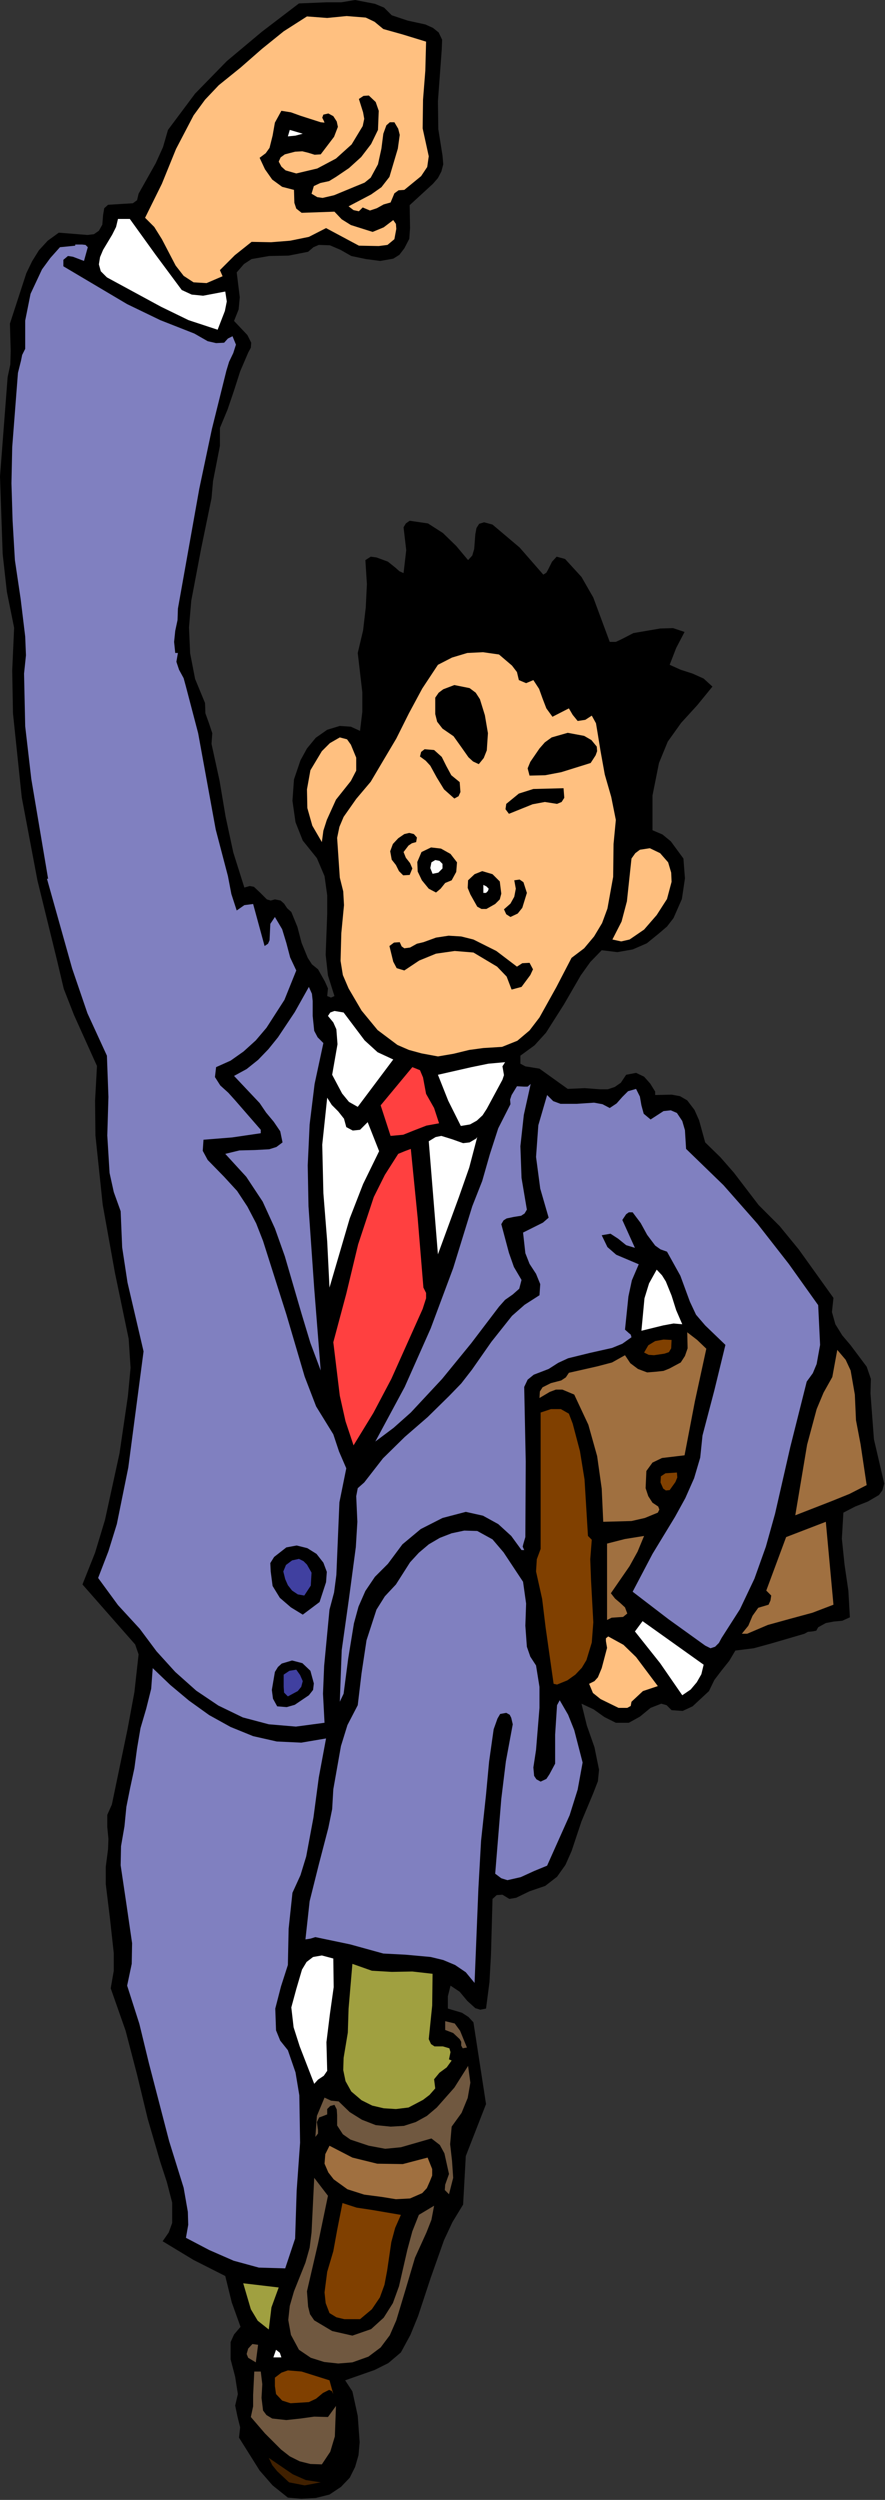 <?xml version="1.0" encoding="UTF-8" standalone="no"?>
<svg
   xmlns:dc="http://purl.org/dc/elements/1.1/"
   xmlns:cc="http://creativecommons.org/ns#"
   xmlns:rdf="http://www.w3.org/1999/02/22-rdf-syntax-ns#"
   xmlns:svg="http://www.w3.org/2000/svg"
   xmlns="http://www.w3.org/2000/svg"
   xmlns:sodipodi="http://sodipodi.sourceforge.net/DTD/sodipodi-0.dtd"
   xmlns:inkscape="http://www.inkscape.org/namespaces/inkscape"
   version="1.0"
   width="58.877mm"
   height="166.192mm"
   id="svg128"
   sodipodi:docname="JBIZ004.WMF">
  <rect width="100%" height="100%" fill="#333333" stroke="none"/>
  <sodipodi:namedview
     pagecolor="#ffffff"
     bordercolor="#666666"
     borderopacity="1"
     objecttolerance="10"
     gridtolerance="10"
     guidetolerance="10"
     inkscape:pageopacity="0"
     inkscape:pageshadow="2"
     inkscape:window-width="640"
     inkscape:window-height="480"
     id="namedview130" />
  <defs
     id="defs6">
    <clipPath
       clipPathUnits="userSpaceOnUse"
       id="clipWmfPath1">
      <path
         d="M 0,0 L 222.432,0 L 222.432,628.032 L 0,628.032 z"
         id="path2" />
    </clipPath>
    <pattern
       id="WMFhbasepattern"
       patternUnits="userSpaceOnUse"
       width="6"
       height="6"
       x="0"
       y="0" />
  </defs>
  <path
     style="fill:#000000;fill-rule:evenodd;fill-opacity:1;stroke:none;"
     clip-path="url(#clipWmfPath1)"
     d="  M 98.496,3.84   L 102.528,5.184   L 106.944,6.144   L 108.864,7.008   L 110.304,8.16   L 111.168,9.984   L 111.072,12.48   L 110.112,25.44   L 110.208,32.448   L 111.264,39.072   L 111.456,41.28   L 110.976,43.104   L 110.112,44.736   L 108.864,46.176   L 103.008,51.552   L 103.104,57.312   L 102.912,60   L 101.664,62.4   L 100.416,64.032   L 98.88,64.992   L 95.616,65.568   L 91.968,65.088   L 88.32,64.32   L 85.632,62.784   L 82.944,61.632   L 80.16,61.536   L 78.816,62.112   L 77.472,63.264   L 72.576,64.224   L 67.68,64.32   L 63.264,65.088   L 61.344,66.336   L 59.52,68.448   L 60.288,74.688   L 60,77.76   L 58.848,80.64   L 62.208,84.192   L 63.168,86.112   L 63.072,87.36   L 62.4,88.608   L 60.384,93.312   L 58.848,98.112   L 57.216,102.912   L 55.296,107.52   L 55.296,112.032   L 54.432,116.448   L 53.568,120.864   L 53.184,125.184   L 50.592,137.76   L 48.096,150.912   L 47.52,157.632   L 47.808,164.16   L 49.056,170.592   L 51.552,176.64   L 51.648,179.232   L 52.512,181.632   L 53.376,184.224   L 53.184,186.912   L 55.2,196.128   L 56.736,205.248   L 58.656,214.176   L 61.44,223.008   L 62.784,222.624   L 63.84,222.816   L 65.472,224.352   L 67.104,225.984   L 68.064,226.272   L 69.12,225.984   L 70.56,226.272   L 71.424,227.04   L 72.192,228.192   L 73.248,229.152   L 74.784,232.896   L 75.84,236.928   L 77.376,240.672   L 78.432,242.304   L 79.968,243.552   L 81.696,246.624   L 82.464,248.352   L 82.272,250.272   L 83.232,250.656   L 84.096,250.272   L 82.464,245.088   L 81.888,239.904   L 82.272,229.728   L 82.272,224.928   L 81.6,220.128   L 79.68,215.616   L 76.128,211.2   L 74.304,206.592   L 73.536,201.216   L 73.92,195.84   L 75.552,191.04   L 77.184,188.064   L 79.392,185.376   L 82.272,183.36   L 85.44,182.4   L 88.224,182.592   L 90.528,183.648   L 91.104,178.848   L 91.104,173.952   L 89.952,164.064   L 91.296,158.4   L 91.968,152.64   L 92.256,146.784   L 91.872,140.736   L 93.216,139.872   L 94.656,140.064   L 97.536,141.12   L 99.456,142.656   L 100.416,143.52   L 101.472,144   L 102.144,138.24   L 101.472,132.48   L 102.048,131.52   L 103.008,130.848   L 107.616,131.52   L 111.36,133.92   L 114.72,137.184   L 117.696,140.736   L 118.752,139.584   L 119.232,137.952   L 119.52,134.208   L 119.808,132.672   L 120.48,131.616   L 121.728,131.232   L 123.84,131.808   L 130.656,137.568   L 136.608,144.384   L 137.376,143.904   L 137.856,143.04   L 138.816,141.12   L 139.968,139.872   L 142.08,140.448   L 146.208,144.96   L 149.184,150.144   L 153.312,161.28   L 154.848,161.28   L 156.288,160.608   L 159.264,159.072   L 165.984,157.92   L 169.248,157.824   L 172.128,158.784   L 170.016,162.816   L 168.384,167.04   L 171.168,168.288   L 174.144,169.248   L 176.928,170.496   L 179.136,172.512   L 175.296,177.216   L 171.264,181.632   L 167.904,186.336   L 165.696,191.712   L 164.064,199.872   L 164.064,208.608   L 166.56,209.664   L 168.672,211.392   L 171.84,215.712   L 172.224,220.704   L 171.456,225.888   L 169.344,230.688   L 167.712,232.8   L 165.696,234.528   L 162.624,237.024   L 159.072,238.56   L 155.232,239.232   L 151.296,238.752   L 148.416,241.728   L 146.016,245.088   L 141.792,252.384   L 137.28,259.488   L 134.4,262.656   L 130.848,265.248   L 130.848,267.264   L 132.096,267.936   L 135.648,268.512   L 142.752,273.6   L 146.976,273.408   L 150.912,273.696   L 152.832,273.696   L 154.56,273.12   L 156.096,272.064   L 157.44,270.048   L 159.936,269.568   L 161.952,270.528   L 163.488,272.256   L 164.736,274.272   L 164.736,275.136   L 168.864,275.04   L 170.976,275.424   L 172.8,276.48   L 174.624,278.88   L 175.776,281.472   L 177.312,287.04   L 181.152,290.784   L 184.512,294.624   L 190.752,302.784   L 196.032,308.064   L 200.832,313.92   L 209.568,326.112   L 209.184,329.664   L 210.048,332.736   L 211.776,335.52   L 213.888,338.016   L 217.92,343.392   L 218.976,346.464   L 218.88,350.112   L 219.744,361.632   L 222.336,372.768   L 221.856,374.496   L 220.992,375.648   L 218.208,377.28   L 215.04,378.528   L 212.064,380.064   L 211.68,386.592   L 212.352,393.12   L 213.312,399.648   L 213.696,406.368   L 211.776,407.232   L 209.664,407.424   L 207.648,407.808   L 205.728,408.864   L 205.248,409.728   L 204.192,409.92   L 203.136,410.016   L 202.272,410.496   L 193.728,412.992   L 189.504,414.144   L 184.896,414.72   L 183.36,417.312   L 181.44,419.712   L 179.616,422.112   L 178.272,424.896   L 174.144,428.736   L 171.648,429.888   L 168.864,429.696   L 167.616,428.448   L 166.272,428.064   L 163.584,429.12   L 160.896,431.328   L 158.112,432.864   L 154.848,432.864   L 151.968,431.424   L 149.28,429.504   L 146.208,428.064   L 147.552,433.536   L 149.472,439.008   L 150.624,444.672   L 150.336,447.552   L 149.184,450.528   L 146.208,457.632   L 143.712,465.12   L 142.176,468.576   L 140.064,471.552   L 137.088,473.856   L 133.152,475.2   L 129.792,476.832   L 128.064,477.12   L 126.336,476.064   L 124.896,476.16   L 123.84,477.12   L 123.456,491.04   L 123.072,498.048   L 122.208,504.672   L 120.768,504.96   L 119.52,504.576   L 117.504,502.752   L 115.584,500.448   L 113.28,498.912   L 112.608,501.6   L 112.608,504.672   L 116.16,505.728   L 117.792,506.784   L 119.04,508.128   L 122.208,528.672   L 117.12,541.728   L 116.448,553.92   L 113.76,558.336   L 111.648,562.848   L 108.288,572.352   L 105.12,581.952   L 103.2,586.656   L 100.8,591.072   L 97.632,593.76   L 94.176,595.488   L 86.784,598.08   L 88.608,600.864   L 89.952,607.008   L 90.432,613.632   L 90.144,616.896   L 89.28,619.872   L 87.936,622.56   L 85.728,624.864   L 82.848,626.784   L 79.392,627.648   L 75.744,627.84   L 72.384,627.552   L 68.544,624.48   L 65.28,620.736   L 60.096,612.48   L 60.384,609.888   L 59.712,607.2   L 59.136,604.416   L 59.808,601.536   L 59.136,597.216   L 57.984,592.8   L 57.984,588.48   L 58.848,586.56   L 60.48,584.64   L 58.272,578.496   L 56.64,571.872   L 48.672,567.84   L 40.896,563.136   L 42.432,560.928   L 43.296,558.528   L 43.296,553.44   L 41.952,548.256   L 40.32,543.264   L 37.152,532.416   L 34.464,521.28   L 31.584,510.24   L 27.84,499.584   L 28.608,495.168   L 28.608,490.752   L 27.648,482.016   L 26.592,473.376   L 26.592,469.056   L 27.168,464.64   L 27.264,462.048   L 26.976,459.072   L 26.976,456   L 28.128,453.408   L 32.064,434.496   L 33.792,425.184   L 34.848,415.68   L 33.984,413.184   L 20.736,398.112   L 23.904,390.144   L 26.4,381.888   L 30.048,365.184   L 32.16,350.784   L 32.832,343.68   L 32.352,336.384   L 28.896,319.776   L 25.824,302.688   L 24,285.312   L 23.904,276.576   L 24.384,267.84   L 18.624,255.072   L 16.032,248.448   L 14.4,241.536   L 9.408,221.184   L 5.472,200.352   L 3.264,179.232   L 3.072,168.48   L 3.552,157.728   L 1.728,148.704   L 0.672,139.2   L 0,119.712   L 1.92,94.752   L 2.592,91.584   L 2.688,88.128   L 2.496,81.312   L 6.624,68.64   L 8.064,65.664   L 9.792,62.88   L 12,60.48   L 14.784,58.464   L 21.984,59.04   L 23.616,58.848   L 24.864,57.984   L 25.728,56.448   L 25.92,54.048   L 26.208,52.32   L 27.168,51.456   L 30.24,51.264   L 33.408,51.072   L 34.464,50.304   L 34.848,48.672   L 39.168,40.992   L 40.992,36.96   L 42.24,32.64   L 49.056,23.52   L 57.024,15.36   L 65.856,7.968   L 75.168,0.864   L 82.08,0.576   L 85.824,0.576   L 89.28,0   L 94.272,0.96   L 96.576,1.92   L 98.496,3.84  z "
     id="path8" />
  <path
     style="fill:#ffc080;fill-rule:evenodd;fill-opacity:1;stroke:none;"
     clip-path="url(#clipWmfPath1)"
     d="  M 101.184,8.64   L 107.136,10.464   L 106.944,17.76   L 106.368,25.056   L 106.272,32.256   L 107.808,39.264   L 107.424,41.952   L 105.888,44.256   L 101.664,47.712   L 100.224,47.808   L 99.168,48.576   L 98.208,50.88   L 96.48,51.36   L 94.752,52.32   L 93.024,52.896   L 91.2,52.128   L 90.24,53.088   L 88.896,52.8   L 87.648,51.84   L 93.312,48.864   L 95.904,47.04   L 97.92,44.448   L 100.032,37.344   L 100.512,33.888   L 100.128,32.352   L 99.168,30.72   L 98.016,30.72   L 97.152,31.488   L 96.384,33.6   L 95.904,37.344   L 95.04,41.28   L 93.216,44.64   L 91.68,45.888   L 89.568,46.752   L 84,49.056   L 81.12,49.728   L 79.776,49.536   L 78.336,48.672   L 78.912,46.752   L 80.544,45.984   L 82.752,45.504   L 84.48,44.448   L 87.744,42.24   L 90.816,39.456   L 93.312,36.192   L 95.04,32.64   L 95.232,27.84   L 94.464,25.632   L 92.736,24   L 91.392,24.096   L 90.24,24.864   L 91.296,28.224   L 91.584,29.856   L 91.2,31.68   L 88.416,36.288   L 84.48,39.84   L 79.776,42.336   L 74.496,43.584   L 71.808,42.816   L 70.752,41.856   L 70.08,40.608   L 70.56,39.552   L 71.616,38.784   L 74.208,38.112   L 76.032,38.016   L 77.568,38.4   L 79.104,38.88   L 80.64,38.784   L 84,34.368   L 84.96,31.872   L 84.672,30.528   L 83.808,29.184   L 82.56,28.512   L 81.312,28.8   L 81.024,29.568   L 81.408,30.336   L 81.6,30.816   L 80.64,30.72   L 75.552,29.088   L 73.152,28.224   L 70.752,27.84   L 69.12,30.816   L 68.544,34.08   L 67.776,37.152   L 66.816,38.496   L 65.28,39.648   L 66.624,42.528   L 68.448,45.12   L 70.944,46.944   L 73.92,47.712   L 74.016,50.976   L 74.496,52.416   L 75.84,53.472   L 84.096,53.184   L 85.92,55.104   L 88.224,56.544   L 93.696,58.272   L 96.48,57.12   L 98.88,55.296   L 99.552,56.256   L 99.648,57.504   L 99.168,60.096   L 97.44,61.536   L 95.232,61.824   L 90.24,61.728   L 81.984,57.312   L 77.664,59.52   L 72.96,60.48   L 68.16,60.864   L 63.264,60.768   L 59.04,64.128   L 55.296,67.872   L 55.968,69.408   L 51.936,71.136   L 48.672,70.944   L 46.176,69.312   L 44.16,66.72   L 40.704,60.096   L 38.784,57.024   L 36.48,54.72   L 40.704,46.176   L 44.256,37.44   L 48.672,28.992   L 51.552,25.056   L 55.008,21.408   L 60.48,16.992   L 65.856,12.288   L 71.328,7.872   L 77.184,4.128   L 82.272,4.512   L 87.168,4.032   L 91.968,4.416   L 94.176,5.472   L 96.384,7.296   L 101.184,8.64  z "
     id="path10" />
  <path
     style="fill:#ffffff;fill-rule:evenodd;fill-opacity:1;stroke:none;"
     clip-path="url(#clipWmfPath1)"
     d="  M 76.128,33.6   L 74.304,34.08   L 72.384,34.272   L 72.864,32.64   L 76.128,33.6  z "
     id="path12" />
  <path
     style="fill:#ffffff;fill-rule:evenodd;fill-opacity:1;stroke:none;"
     clip-path="url(#clipWmfPath1)"
     d="  M 32.64,55.008   L 39.072,63.936   L 45.696,72.864   L 48.192,74.016   L 51.072,74.304   L 56.64,73.248   L 57.024,75.744   L 56.544,78.144   L 54.72,82.848   L 47.424,80.448   L 40.512,77.088   L 26.88,69.696   L 25.344,68.16   L 24.864,66.432   L 25.152,64.608   L 25.92,62.784   L 28.224,58.944   L 29.184,57.024   L 29.664,55.008   L 32.64,55.008  z "
     id="path14" />
  <path
     style="fill:#8080c0;fill-rule:evenodd;fill-opacity:1;stroke:none;"
     clip-path="url(#clipWmfPath1)"
     d="  M 22.08,62.112   L 21.12,65.568   L 18.336,64.512   L 17.088,64.32   L 15.936,65.28   L 15.936,66.912   L 31.968,76.416   L 40.32,80.448   L 48.864,83.808   L 52.224,85.728   L 54.336,86.208   L 56.352,86.112   L 57.312,85.056   L 58.464,84.48   L 59.328,86.592   L 58.656,88.704   L 57.6,90.912   L 56.928,93.12   L 53.28,107.808   L 50.112,122.784   L 44.736,152.928   L 44.64,155.808   L 44.064,158.496   L 43.776,161.28   L 44.064,164.064   L 44.736,164.064   L 44.352,166.272   L 45.024,168.288   L 46.176,170.4   L 46.752,172.512   L 49.824,184.224   L 52.032,196.32   L 54.24,208.416   L 57.312,220.128   L 58.176,224.64   L 59.52,228.768   L 61.44,227.424   L 63.648,227.136   L 66.528,237.696   L 67.392,237.12   L 67.776,236.256   L 67.872,234.24   L 67.968,232.128   L 69.12,230.4   L 70.944,233.472   L 72,236.928   L 72.96,240.576   L 74.496,243.84   L 71.52,251.232   L 67.008,258.24   L 64.32,261.408   L 61.248,264.192   L 57.984,266.496   L 54.336,268.128   L 54.048,270.624   L 55.392,272.736   L 57.408,274.56   L 59.136,276.48   L 65.568,283.872   L 65.568,284.736   L 58.368,285.792   L 51.168,286.368   L 50.976,289.152   L 52.224,291.456   L 56.352,295.68   L 59.616,299.232   L 62.208,303.168   L 64.416,307.392   L 66.144,311.808   L 72,330.24   L 76.608,345.888   L 79.488,353.376   L 83.808,360.384   L 85.248,364.704   L 87.072,368.928   L 85.344,377.472   L 84.96,386.592   L 84.576,395.712   L 84,400.128   L 82.848,404.448   L 81.504,418.56   L 81.216,425.568   L 81.6,432.864   L 74.4,433.824   L 67.584,433.248   L 61.056,431.52   L 54.912,428.544   L 49.344,424.8   L 44.064,420.096   L 39.36,414.912   L 35.136,409.248   L 29.664,403.296   L 24.672,396.48   L 27.264,389.76   L 29.376,382.944   L 32.256,368.736   L 36.096,339.552   L 32.064,322.272   L 30.72,313.44   L 30.336,304.32   L 28.608,299.52   L 27.552,294.72   L 26.976,285.312   L 27.264,275.616   L 26.88,265.248   L 21.984,254.592   L 18.144,243.36   L 11.808,220.8   L 12.096,220.8   L 7.872,195.744   L 6.336,182.496   L 6.048,169.248   L 6.528,164.64   L 6.336,159.936   L 5.184,150.432   L 3.744,140.736   L 3.168,130.848   L 2.88,121.44   L 3.072,112.32   L 4.512,93.696   L 5.28,90.624   L 5.568,89.184   L 6.336,87.648   L 6.336,80.544   L 7.68,73.824   L 10.56,67.68   L 12.672,64.8   L 15.072,62.112   L 18.912,61.728   L 18.912,61.44   L 20.64,61.44   L 21.504,61.536   L 22.08,62.112  z "
     id="path16" />
  <path
     style="fill:#000000;fill-rule:evenodd;fill-opacity:1;stroke:none;"
     clip-path="url(#clipWmfPath1)"
     d="  M 117.12,146.496   L 117.888,147.456   L 118.848,147.264   L 120.384,145.92   L 123.168,135.648   L 127.2,139.104   L 130.944,143.136   L 134.112,147.456   L 136.608,151.968   L 138.24,152.928   L 139.392,152.256   L 139.968,151.392   L 140.256,149.184   L 140.16,146.88   L 140.736,144.672   L 143.04,146.976   L 144.864,149.472   L 147.456,155.136   L 149.472,161.184   L 151.68,167.04   L 155.328,165.408   L 158.784,163.488   L 162.336,161.952   L 166.368,161.28   L 165.792,163.968   L 164.64,166.656   L 164.16,169.152   L 164.64,170.4   L 165.696,171.552   L 170.208,171.456   L 174.336,172.8   L 172.32,175.488   L 169.824,177.888   L 167.424,180.48   L 165.408,183.264   L 162.912,189.696   L 161.088,196.416   L 160.032,203.232   L 159.648,209.568   L 159.072,209.568   L 159.072,204.096   L 156,191.52   L 153.984,178.464   L 152.544,176.64   L 151.776,175.872   L 150.72,175.296   L 149.088,176.064   L 147.744,175.968   L 145.632,174.24   L 144.576,173.376   L 143.52,172.896   L 142.272,172.992   L 140.736,174.048   L 140.64,173.184   L 140.064,172.512   L 138.528,171.552   L 137.76,170.88   L 137.184,169.92   L 136.512,167.808   L 135.552,166.272   L 133.152,166.368   L 130.176,163.968   L 127.2,161.76   L 124.032,160.224   L 120.384,159.936   L 115.68,160.512   L 111.168,161.76   L 107.328,164.16   L 105.696,165.888   L 104.352,168   L 99.168,177.216   L 97.344,182.112   L 96,187.2   L 93.696,187.2   L 94.656,180.288   L 94.464,173.184   L 93.984,166.176   L 94.08,159.264   L 95.232,152.256   L 95.328,144.384   L 96.864,144.768   L 98.208,145.632   L 100.8,148.032   L 102.048,148.992   L 103.2,149.28   L 104.448,148.8   L 105.6,147.168   L 105.312,134.4   L 109.056,136.416   L 112.128,139.392   L 117.12,146.496  z "
     id="path18" />
  <path
     style="fill:#ffc080;fill-rule:evenodd;fill-opacity:1;stroke:none;"
     clip-path="url(#clipWmfPath1)"
     d="  M 130.464,170.88   L 132.288,171.648   L 134.112,170.88   L 135.552,173.088   L 136.416,175.488   L 137.376,177.984   L 138.912,180.096   L 143.04,177.984   L 144,179.616   L 145.248,181.152   L 147.168,180.864   L 148.8,179.808   L 149.856,181.728   L 150.24,184.032   L 151.008,188.736   L 152.064,194.592   L 153.696,200.256   L 154.848,206.016   L 154.272,212.064   L 154.176,220.32   L 152.736,228.288   L 151.392,231.936   L 149.376,235.296   L 146.88,238.272   L 143.712,240.672   L 139.872,248.064   L 135.648,255.648   L 133.152,258.912   L 130.08,261.504   L 126.24,263.04   L 121.536,263.328   L 117.984,263.808   L 114.048,264.768   L 110.112,265.44   L 105.984,264.672   L 102.816,263.808   L 99.936,262.56   L 94.944,258.816   L 90.912,253.92   L 87.648,248.352   L 86.208,244.992   L 85.632,241.44   L 85.824,234.432   L 86.496,227.424   L 86.304,223.968   L 85.44,220.512   L 84.768,210.528   L 85.344,207.744   L 86.4,205.248   L 89.568,200.736   L 93.216,196.416   L 96,191.712   L 99.648,185.568   L 102.816,179.232   L 106.176,172.992   L 110.112,167.04   L 113.664,165.216   L 117.504,164.064   L 121.44,163.872   L 125.472,164.448   L 128.736,167.232   L 129.984,168.864   L 130.464,170.88  z "
     id="path20" />
  <path
     style="fill:#000000;fill-rule:evenodd;fill-opacity:1;stroke:none;"
     clip-path="url(#clipWmfPath1)"
     d="  M 120.672,175.68   L 121.92,179.712   L 122.688,184.224   L 122.4,188.544   L 121.632,190.464   L 120.384,192   L 118.944,191.328   L 117.792,190.272   L 115.968,187.68   L 114.048,184.992   L 111.264,183.072   L 109.92,181.344   L 109.44,179.424   L 109.44,175.296   L 110.304,174.048   L 111.456,173.184   L 114.24,172.128   L 118.08,172.896   L 119.616,174.048   L 120.672,175.68  z "
     id="path22" />
  <path
     style="fill:#000000;fill-rule:evenodd;fill-opacity:1;stroke:none;"
     clip-path="url(#clipWmfPath1)"
     d="  M 118.368,180.096   L 118.368,183.936   L 114.816,181.44   L 112.32,177.984   L 113.088,176.736   L 114.048,175.968   L 116.064,176.16   L 117.792,177.888   L 118.368,180.096  z "
     id="path24" />
  <path
     style="fill:#000000;fill-rule:evenodd;fill-opacity:1;stroke:none;"
     clip-path="url(#clipWmfPath1)"
     d="  M 150.048,187.584   L 150.144,188.736   L 149.76,189.792   L 148.512,191.712   L 141.12,194.016   L 137.088,194.784   L 133.152,194.88   L 132.672,193.056   L 133.344,191.424   L 135.648,188.064   L 136.992,186.528   L 138.72,185.28   L 142.752,184.128   L 146.88,184.896   L 148.704,185.952   L 150.048,187.584  z "
     id="path26" />
  <path
     style="fill:#ffc080;fill-rule:evenodd;fill-opacity:1;stroke:none;"
     clip-path="url(#clipWmfPath1)"
     d="  M 89.568,190.368   L 89.568,193.632   L 88.224,196.224   L 84.48,200.928   L 82.176,206.016   L 81.312,208.704   L 80.928,211.584   L 78.528,207.456   L 77.28,203.04   L 77.184,198.336   L 78.048,193.536   L 80.928,188.736   L 82.944,186.72   L 85.44,185.28   L 87.264,185.76   L 88.224,187.104   L 89.568,190.368  z "
     id="path28" />
  <path
     style="fill:#000000;fill-rule:evenodd;fill-opacity:1;stroke:none;"
     clip-path="url(#clipWmfPath1)"
     d="  M 145.92,188.064   L 145.44,189.216   L 144.576,189.984   L 142.464,191.04   L 137.568,192   L 139.104,189.408   L 141.696,187.872   L 143.904,187.872   L 145.92,188.064  z "
     id="path30" />
  <path
     style="fill:#000000;fill-rule:evenodd;fill-opacity:1;stroke:none;"
     clip-path="url(#clipWmfPath1)"
     d="  M 115.584,196.512   L 115.776,199.008   L 115.296,200.064   L 114.24,200.64   L 111.648,198.336   L 109.824,195.36   L 108.192,192.384   L 107.04,191.136   L 105.6,190.08   L 105.888,188.928   L 106.752,188.256   L 109.152,188.448   L 111.072,190.176   L 112.224,192.48   L 113.472,194.784   L 115.584,196.512  z "
     id="path32" />
  <path
     style="fill:#000000;fill-rule:evenodd;fill-opacity:1;stroke:none;"
     clip-path="url(#clipWmfPath1)"
     d="  M 141.696,198.048   L 141.888,200.448   L 141.216,201.504   L 140.064,201.984   L 136.992,201.504   L 133.92,202.08   L 127.968,204.48   L 127.104,203.328   L 127.296,201.984   L 130.464,199.392   L 134.112,198.24   L 141.696,198.048  z "
     id="path34" />
  <path
     style="fill:#000000;fill-rule:evenodd;fill-opacity:1;stroke:none;"
     clip-path="url(#clipWmfPath1)"
     d="  M 104.64,211.584   L 103.584,211.872   L 102.72,212.448   L 101.472,214.08   L 102.048,215.52   L 103.104,216.864   L 103.68,218.208   L 103.008,219.84   L 101.376,219.936   L 100.32,218.88   L 99.552,217.344   L 98.496,216   L 98.112,213.888   L 98.784,212.064   L 100.128,210.624   L 101.664,209.568   L 102.912,209.28   L 104.064,209.568   L 104.832,210.432   L 104.64,211.584  z "
     id="path36" />
  <path
     style="fill:#000000;fill-rule:evenodd;fill-opacity:1;stroke:none;"
     clip-path="url(#clipWmfPath1)"
     d="  M 114.912,216.672   L 114.72,219.072   L 113.568,221.184   L 111.936,221.856   L 110.784,223.296   L 109.632,224.256   L 107.808,223.296   L 106.08,221.184   L 105.024,218.976   L 104.928,216.576   L 105.984,214.08   L 108.384,212.928   L 110.88,213.216   L 113.28,214.56   L 114.912,216.672  z "
     id="path38" />
  <path
     style="fill:#ffc080;fill-rule:evenodd;fill-opacity:1;stroke:none;"
     clip-path="url(#clipWmfPath1)"
     d="  M 168,216.672   L 168.768,219.264   L 168.864,221.568   L 167.712,225.888   L 165.12,229.92   L 161.952,233.568   L 158.304,236.064   L 156.192,236.544   L 153.984,236.064   L 156.288,231.552   L 157.632,226.464   L 158.784,215.712   L 159.744,214.368   L 160.896,213.504   L 163.392,213.12   L 165.984,214.368   L 168,216.672  z "
     id="path40" />
  <path
     style="fill:#ffffff;fill-rule:evenodd;fill-opacity:1;stroke:none;"
     clip-path="url(#clipWmfPath1)"
     d="  M 111.264,218.208   L 110.208,219.264   L 108.768,219.552   L 108.192,218.112   L 108.48,216.672   L 109.44,216.096   L 110.496,216.288   L 111.264,217.056   L 111.264,218.208  z "
     id="path42" />
  <path
     style="fill:#000000;fill-rule:evenodd;fill-opacity:1;stroke:none;"
     clip-path="url(#clipWmfPath1)"
     d="  M 125.664,221.472   L 126.048,224.544   L 125.664,225.984   L 124.512,227.136   L 122.304,228.384   L 121.056,228.384   L 120,227.808   L 118.272,224.736   L 117.6,223.104   L 117.696,221.184   L 119.328,219.648   L 121.248,218.88   L 123.84,219.648   L 125.664,221.472  z "
     id="path44" />
  <path
     style="fill:#000000;fill-rule:evenodd;fill-opacity:1;stroke:none;"
     clip-path="url(#clipWmfPath1)"
     d="  M 132.48,224.352   L 131.328,228.096   L 130.176,229.536   L 128.352,230.4   L 127.296,229.728   L 126.72,228.48   L 128.352,227.04   L 129.312,225.312   L 129.696,223.296   L 129.312,221.184   L 130.656,220.992   L 131.616,221.664   L 132.48,224.352  z "
     id="path46" />
  <path
     style="fill:#ffffff;fill-rule:evenodd;fill-opacity:1;stroke:none;"
     clip-path="url(#clipWmfPath1)"
     d="  M 122.88,223.296   L 122.688,223.872   L 122.208,224.352   L 121.536,224.352   L 121.536,222.336   L 122.304,222.72   L 122.88,223.296  z "
     id="path48" />
  <path
     style="fill:#000000;fill-rule:evenodd;fill-opacity:1;stroke:none;"
     clip-path="url(#clipWmfPath1)"
     d="  M 129.984,242.88   L 131.328,242.016   L 133.152,241.92   L 134.016,243.552   L 133.344,244.992   L 131.136,247.968   L 128.64,248.64   L 127.392,245.376   L 124.992,242.88   L 119.04,239.328   L 114.336,238.944   L 109.632,239.616   L 105.408,241.344   L 101.664,243.84   L 99.744,243.264   L 98.88,241.632   L 97.92,237.696   L 99.072,236.832   L 100.512,236.736   L 100.992,237.792   L 101.664,238.272   L 103.104,238.08   L 104.832,237.12   L 106.464,236.736   L 109.632,235.584   L 112.8,235.104   L 115.968,235.296   L 119.04,236.064   L 124.8,238.944   L 129.984,242.88  z "
     id="path50" />
  <path
     style="fill:#8080c0;fill-rule:evenodd;fill-opacity:1;stroke:none;"
     clip-path="url(#clipWmfPath1)"
     d="  M 81.312,262.08   L 79.104,272.352   L 77.856,282.528   L 77.376,292.8   L 77.568,303.072   L 79.008,323.712   L 80.64,344.352   L 78.048,337.44   L 75.84,330.144   L 71.616,315.648   L 69.12,308.64   L 66.048,301.92   L 61.92,295.68   L 56.64,289.92   L 60.192,289.056   L 64.032,288.96   L 67.68,288.768   L 69.504,288.192   L 71.04,287.04   L 70.464,284.256   L 68.832,281.856   L 66.912,279.552   L 65.28,277.152   L 58.848,270.336   L 62.016,268.608   L 64.896,266.304   L 67.488,263.616   L 69.888,260.64   L 74.112,254.304   L 77.664,247.968   L 78.432,249.696   L 78.624,251.52   L 78.624,255.264   L 79.008,259.008   L 79.872,260.64   L 81.312,262.08  z "
     id="path52" />
  <path
     style="fill:#ffffff;fill-rule:evenodd;fill-opacity:1;stroke:none;"
     clip-path="url(#clipWmfPath1)"
     d="  M 86.4,254.4   L 91.68,261.408   L 94.944,264.384   L 98.88,266.208   L 89.952,278.112   L 87.744,276.864   L 86.016,274.752   L 83.52,270.048   L 84.864,262.368   L 84.576,258.624   L 83.808,256.896   L 82.464,255.264   L 83.04,254.4   L 84.096,254.016   L 86.4,254.4  z "
     id="path54" />
  <path
     style="fill:#ffffff;fill-rule:evenodd;fill-opacity:1;stroke:none;"
     clip-path="url(#clipWmfPath1)"
     d="  M 127.008,266.88   L 126.336,267.936   L 126.528,268.992   L 126.72,270.144   L 126.336,271.296   L 122.4,278.592   L 121.344,280.224   L 119.904,281.568   L 118.176,282.528   L 115.872,282.912   L 112.704,276.576   L 110.112,270.048   L 118.56,268.128   L 122.784,267.264   L 127.008,266.88  z "
     id="path56" />
  <path
     style="fill:#ff4040;fill-rule:evenodd;fill-opacity:1;stroke:none;"
     clip-path="url(#clipWmfPath1)"
     d="  M 107.136,274.848   L 109.152,278.4   L 110.4,282.24   L 107.232,282.816   L 104.256,283.968   L 101.376,285.12   L 98.208,285.408   L 95.712,277.728   L 103.68,268.128   L 105.6,268.896   L 106.368,270.72   L 107.136,274.848  z "
     id="path58" />
  <path
     style="fill:#8080c0;fill-rule:evenodd;fill-opacity:1;stroke:none;"
     clip-path="url(#clipWmfPath1)"
     d="  M 132.48,303.936   L 131.904,304.896   L 131.04,305.472   L 129.216,305.76   L 127.392,306.144   L 126.624,306.624   L 126.048,307.584   L 127.968,314.784   L 129.216,318.336   L 131.136,321.6   L 130.56,323.808   L 128.928,325.248   L 127.008,326.592   L 125.472,328.32   L 118.464,337.536   L 111.168,346.464   L 103.296,354.912   L 98.976,358.752   L 94.368,362.208   L 101.76,348.48   L 108.288,333.792   L 113.952,318.624   L 118.752,303.072   L 121.248,296.736   L 123.168,290.016   L 125.28,283.488   L 128.352,277.44   L 128.256,276.288   L 128.64,275.136   L 129.984,272.928   L 131.712,273.024   L 132.672,273.024   L 133.44,272.352   L 131.712,280.128   L 130.848,288   L 131.136,295.968   L 132.48,303.936  z "
     id="path60" />
  <path
     style="fill:#8080c0;fill-rule:evenodd;fill-opacity:1;stroke:none;"
     clip-path="url(#clipWmfPath1)"
     d="  M 163.584,281.28   L 166.848,279.168   L 168.672,278.976   L 170.208,279.648   L 171.552,281.664   L 172.224,283.968   L 172.512,288.672   L 181.92,297.792   L 190.464,307.488   L 198.336,317.568   L 205.728,327.936   L 206.208,337.92   L 205.344,342.72   L 204.384,345.024   L 202.848,347.136   L 198.72,363.552   L 194.88,380.352   L 192.576,388.608   L 189.696,396.672   L 186.048,404.352   L 181.44,411.552   L 180.768,412.8   L 179.808,413.76   L 178.656,414.144   L 177.312,413.472   L 168.096,406.848   L 159.072,399.936   L 164.064,390.432   L 169.728,381.12   L 172.32,376.416   L 174.528,371.424   L 176.064,366.24   L 176.64,360.672   L 179.616,349.344   L 182.4,337.92   L 177.312,333.024   L 175.008,330.336   L 173.472,327.072   L 171.072,320.544   L 167.712,314.496   L 166.08,313.92   L 164.736,312.96   L 162.72,310.272   L 161.088,307.296   L 159.072,304.608   L 158.112,304.608   L 157.44,305.088   L 156.48,306.528   L 159.648,313.536   L 157.44,312.864   L 155.424,311.232   L 153.504,309.984   L 151.296,310.368   L 152.736,313.344   L 154.944,315.264   L 160.608,317.664   L 158.88,321.696   L 158.016,325.728   L 157.152,334.08   L 158.112,334.944   L 158.592,335.328   L 158.784,336   L 156.48,337.632   L 153.888,338.688   L 148.32,339.936   L 142.848,341.28   L 140.352,342.432   L 137.952,343.968   L 134.208,345.408   L 132.672,346.656   L 131.808,348.48   L 132.192,367.2   L 132.096,386.208   L 131.616,387.84   L 131.424,388.608   L 131.808,389.472   L 131.136,389.472   L 128.544,385.92   L 125.28,382.944   L 121.44,380.832   L 117.12,379.872   L 111.264,381.408   L 105.792,384.192   L 101.184,388.032   L 97.536,392.928   L 94.272,396.192   L 91.872,399.744   L 90.144,403.68   L 88.992,407.904   L 87.552,416.736   L 86.4,425.568   L 85.44,427.584   L 85.92,414.624   L 87.744,401.664   L 89.472,388.704   L 89.856,382.368   L 89.568,375.936   L 89.952,373.92   L 91.584,372.48   L 96.288,366.432   L 101.76,361.056   L 107.52,356.064   L 112.896,350.784   L 115.968,347.616   L 118.656,344.16   L 123.552,337.152   L 128.736,330.624   L 131.904,327.84   L 135.648,325.44   L 135.84,322.656   L 134.784,320.064   L 133.152,317.568   L 132.096,314.88   L 131.52,309.696   L 134.784,308.064   L 136.512,307.2   L 137.952,305.952   L 135.84,298.656   L 134.784,290.688   L 135.36,282.72   L 137.568,275.136   L 139.104,276.672   L 140.928,277.344   L 145.056,277.344   L 149.376,277.056   L 151.488,277.44   L 153.312,278.4   L 155.04,277.248   L 156.48,275.616   L 157.92,274.176   L 159.936,273.6   L 160.896,275.52   L 161.28,277.728   L 161.856,279.84   L 163.584,281.28  z "
     id="path62" />
  <path
     style="fill:#ffffff;fill-rule:evenodd;fill-opacity:1;stroke:none;"
     clip-path="url(#clipWmfPath1)"
     d="  M 87.072,283.2   L 88.704,284.064   L 90.528,283.872   L 92.448,281.952   L 95.328,289.248   L 91.296,297.504   L 87.936,306.144   L 82.848,323.52   L 82.272,311.904   L 81.312,299.808   L 81.024,287.616   L 82.272,275.808   L 83.424,277.632   L 85.056,279.264   L 86.496,281.088   L 87.072,283.2  z "
     id="path64" />
  <path
     style="fill:#ffffff;fill-rule:evenodd;fill-opacity:1;stroke:none;"
     clip-path="url(#clipWmfPath1)"
     d="  M 120,285.696   L 117.984,293.376   L 115.392,300.768   L 110.112,315.168   L 108.96,300.96   L 107.808,286.752   L 109.536,285.696   L 110.976,285.408   L 113.76,286.272   L 116.448,287.232   L 118.08,287.04   L 119.712,286.08   L 120,285.696  z "
     id="path66" />
  <path
     style="fill:#ff4040;fill-rule:evenodd;fill-opacity:1;stroke:none;"
     clip-path="url(#clipWmfPath1)"
     d="  M 103.296,288.672   L 105.024,306.048   L 106.464,323.52   L 107.136,324.864   L 107.136,326.208   L 106.272,328.896   L 98.4,346.464   L 93.888,355.008   L 88.896,363.168   L 86.88,357.12   L 85.44,350.688   L 83.808,337.248   L 87.072,325.056   L 90.048,312.672   L 93.984,300.768   L 96.768,295.2   L 100.128,289.92   L 101.76,289.248   L 103.296,288.672  z "
     id="path68" />
  <path
     style="fill:#ffffff;fill-rule:evenodd;fill-opacity:1;stroke:none;"
     clip-path="url(#clipWmfPath1)"
     d="  M 171.552,332.736   L 169.344,332.544   L 166.752,333.024   L 161.28,334.368   L 162.048,326.208   L 163.2,322.464   L 165.12,319.008   L 166.464,320.448   L 167.424,321.984   L 168.864,325.536   L 170.016,329.184   L 171.552,332.736  z "
     id="path70" />
  <path
     style="fill:#a07040;fill-rule:evenodd;fill-opacity:1;stroke:none;"
     clip-path="url(#clipWmfPath1)"
     d="  M 177.6,338.88   L 174.72,352.128   L 172.128,365.664   L 166.464,366.336   L 164.064,367.488   L 162.528,369.6   L 162.336,373.92   L 163.008,375.936   L 164.064,377.568   L 165.504,378.528   L 165.792,379.296   L 165.408,380.064   L 162.144,381.408   L 158.784,382.176   L 151.68,382.368   L 151.296,374.016   L 150.144,365.856   L 147.936,357.984   L 144.384,350.4   L 141.408,349.152   L 139.776,349.152   L 138.24,349.728   L 135.648,351.264   L 135.744,349.632   L 136.416,348.576   L 138.528,347.52   L 141.12,346.848   L 142.272,346.08   L 143.04,344.928   L 150.24,343.296   L 153.888,342.336   L 157.152,340.512   L 158.496,342.528   L 160.416,343.968   L 162.72,344.832   L 165.12,344.64   L 166.848,344.448   L 168.288,343.872   L 171.168,342.336   L 172.224,340.704   L 172.896,338.784   L 172.8,334.752   L 175.296,336.672   L 177.6,338.88  z "
     id="path72" />
  <path
     style="fill:#804000;fill-rule:evenodd;fill-opacity:1;stroke:none;"
     clip-path="url(#clipWmfPath1)"
     d="  M 168.864,336.672   L 168.768,338.784   L 168.192,339.744   L 167.04,340.128   L 164.448,340.512   L 163.104,340.416   L 161.952,339.84   L 163.008,338.016   L 164.736,336.96   L 166.848,336.576   L 168.864,336.672  z "
     id="path74" />
  <path
     style="fill:#a07040;fill-rule:evenodd;fill-opacity:1;stroke:none;"
     clip-path="url(#clipWmfPath1)"
     d="  M 216.384,362.88   L 217.92,373.152   L 213.6,375.36   L 209.088,377.184   L 199.968,380.736   L 202.944,362.976   L 205.344,354.048   L 207.072,349.92   L 209.28,345.984   L 210.528,339.168   L 212.64,341.664   L 213.888,344.352   L 214.944,350.4   L 215.232,356.832   L 216.384,362.88  z "
     id="path76" />
  <path
     style="fill:#804000;fill-rule:evenodd;fill-opacity:1;stroke:none;"
     clip-path="url(#clipWmfPath1)"
     d="  M 144,357.696   L 145.824,364.608   L 146.976,371.712   L 147.84,385.92   L 148.8,386.88   L 148.416,391.776   L 148.608,396.96   L 149.184,407.616   L 148.8,412.704   L 147.456,417.12   L 146.304,419.04   L 144.672,420.768   L 142.656,422.208   L 140.064,423.264   L 139.2,423.072   L 137.184,408.864   L 136.32,401.76   L 134.784,394.848   L 134.976,391.776   L 135.936,389.184   L 135.936,354.912   L 138.528,354.048   L 141.024,354.048   L 143.04,355.2   L 144,357.696  z "
     id="path78" />
  <path
     style="fill:#804000;fill-rule:evenodd;fill-opacity:1;stroke:none;"
     clip-path="url(#clipWmfPath1)"
     d="  M 170.208,369.984   L 170.304,371.232   L 169.824,372.384   L 168.384,374.4   L 167.424,374.496   L 166.752,374.016   L 166.08,372.48   L 166.176,370.944   L 167.328,370.176   L 170.208,369.984  z "
     id="path80" />
  <path
     style="fill:#a07040;fill-rule:evenodd;fill-opacity:1;stroke:none;"
     clip-path="url(#clipWmfPath1)"
     d="  M 209.568,403.2   L 204.288,405.216   L 198.624,406.752   L 193.056,408.288   L 187.872,410.496   L 186.528,410.496   L 188.16,408.48   L 189.216,405.984   L 190.656,403.968   L 193.248,403.2   L 193.728,402.144   L 193.92,400.896   L 192.672,399.648   L 197.664,386.208   L 207.648,382.368   L 209.568,403.2  z "
     id="path82" />
  <path
     style="fill:#8080c0;fill-rule:evenodd;fill-opacity:1;stroke:none;"
     clip-path="url(#clipWmfPath1)"
     d="  M 131.52,397.44   L 132.288,402.912   L 132.096,408.48   L 132.48,413.76   L 133.344,416.256   L 134.784,418.464   L 135.648,423.84   L 135.648,429.12   L 134.784,439.68   L 134.112,444.096   L 134.304,446.208   L 134.88,447.072   L 135.936,447.648   L 137.376,446.976   L 138.144,445.824   L 139.584,443.136   L 139.584,435.84   L 140.064,428.448   L 140.736,427.2   L 142.848,430.848   L 144.384,434.688   L 146.496,442.848   L 145.248,449.664   L 143.232,456.096   L 137.568,468.768   L 134.304,470.112   L 130.944,471.648   L 127.584,472.416   L 126.048,471.936   L 124.512,470.784   L 126.048,451.968   L 127.2,442.56   L 128.928,433.248   L 128.544,431.616   L 128.16,430.848   L 127.296,430.368   L 125.76,430.656   L 125.088,431.808   L 124.128,434.496   L 122.976,442.656   L 122.208,450.912   L 120.96,462.528   L 120.288,474.528   L 119.328,498.24   L 117.12,495.552   L 114.432,493.728   L 111.456,492.48   L 108.288,491.712   L 101.952,491.136   L 96.384,490.848   L 88.032,488.544   L 79.296,486.72   L 78.048,487.104   L 76.8,487.296   L 77.856,477.696   L 80.16,468.48   L 82.56,459.264   L 83.52,454.56   L 83.808,449.568   L 85.728,438.72   L 87.36,433.44   L 89.952,428.448   L 90.912,420.384   L 92.16,412.128   L 94.656,404.448   L 96.768,401.088   L 99.552,398.112   L 103.104,392.544   L 105.312,390.144   L 107.808,388.032   L 110.592,386.4   L 113.568,385.248   L 116.736,384.576   L 120,384.672   L 123.84,386.784   L 126.624,390.048   L 131.52,397.44  z "
     id="path84" />
  <path
     style="fill:#a07040;fill-rule:evenodd;fill-opacity:1;stroke:none;"
     clip-path="url(#clipWmfPath1)"
     d="  M 161.952,385.92   L 160.32,389.856   L 158.304,393.504   L 153.6,400.32   L 154.656,401.664   L 155.904,402.72   L 157.152,403.872   L 157.728,405.408   L 156.672,406.272   L 155.232,406.368   L 153.792,406.464   L 152.64,407.04   L 152.64,387.84   L 157.152,386.688   L 161.952,385.92  z "
     id="path86" />
  <path
     style="fill:#000000;fill-rule:evenodd;fill-opacity:1;stroke:none;"
     clip-path="url(#clipWmfPath1)"
     d="  M 81.312,392.64   L 82.176,394.944   L 81.984,397.536   L 80.352,402.528   L 76.128,405.696   L 73.152,403.872   L 70.368,401.472   L 68.544,398.496   L 68.064,394.848   L 67.968,392.736   L 68.928,391.2   L 72,388.8   L 74.592,388.32   L 77.28,388.992   L 79.584,390.432   L 81.312,392.64  z "
     id="path88" />
  <path
     style="fill:#4040a0;fill-rule:evenodd;fill-opacity:1;stroke:none;"
     clip-path="url(#clipWmfPath1)"
     d="  M 78.336,395.136   L 78.144,398.4   L 76.512,400.896   L 74.88,400.608   L 73.44,399.648   L 72.384,398.304   L 71.712,396.768   L 71.232,394.848   L 71.904,393.216   L 73.44,392.064   L 75.168,391.68   L 76.32,392.256   L 77.184,393.12   L 78.336,395.136  z "
     id="path90" />
  <path
     style="fill:#ffffff;fill-rule:evenodd;fill-opacity:1;stroke:none;"
     clip-path="url(#clipWmfPath1)"
     d="  M 176.928,418.272   L 176.352,420.672   L 175.2,422.688   L 173.664,424.512   L 171.552,425.952   L 165.984,417.888   L 159.648,409.92   L 161.568,407.328   L 176.928,418.272  z "
     id="path92" />
  <path
     style="fill:#ffc080;fill-rule:evenodd;fill-opacity:1;stroke:none;"
     clip-path="url(#clipWmfPath1)"
     d="  M 165.408,423.648   L 161.664,424.896   L 158.784,427.584   L 158.592,428.64   L 157.728,429.12   L 155.52,429.12   L 151.008,426.912   L 149.088,425.376   L 148.128,423.072   L 149.472,422.4   L 150.336,421.44   L 151.296,419.136   L 152.64,414.048   L 152.352,412.32   L 152.352,411.648   L 152.928,411.168   L 156.768,413.28   L 159.936,416.352   L 165.408,423.648  z "
     id="path94" />
  <path
     style="fill:#000000;fill-rule:evenodd;fill-opacity:1;stroke:none;"
     clip-path="url(#clipWmfPath1)"
     d="  M 78.048,419.808   L 78.912,422.976   L 78.72,424.608   L 77.664,425.952   L 74.112,428.352   L 72.096,428.928   L 69.696,428.736   L 68.64,426.816   L 68.352,424.608   L 69.12,420.096   L 69.888,418.848   L 70.848,417.984   L 73.44,417.216   L 76.032,417.888   L 78.048,419.808  z "
     id="path96" />
  <path
     style="fill:#8080c0;fill-rule:evenodd;fill-opacity:1;stroke:none;"
     clip-path="url(#clipWmfPath1)"
     d="  M 81.984,436.8   L 80.16,446.592   L 78.816,456.672   L 76.992,466.464   L 75.552,471.168   L 73.536,475.584   L 72.576,484.608   L 72.384,493.728   L 70.656,499.104   L 69.216,504.672   L 69.408,510.144   L 70.464,512.736   L 72.384,515.136   L 74.304,520.704   L 75.264,526.464   L 75.456,538.368   L 74.592,550.464   L 74.208,562.464   L 71.712,569.952   L 65.088,569.76   L 58.752,568.032   L 52.608,565.344   L 46.752,562.272   L 47.328,559.008   L 47.232,555.744   L 46.176,549.696   L 42.528,537.984   L 37.44,518.4   L 35.04,508.512   L 31.968,498.912   L 33.12,493.44   L 33.216,488.256   L 31.776,478.368   L 30.336,468.672   L 30.432,463.872   L 31.296,458.88   L 31.776,453.984   L 32.736,449.184   L 33.792,444.288   L 34.464,439.296   L 35.328,434.208   L 36.768,429.312   L 38.016,424.32   L 38.4,419.136   L 42.816,423.36   L 47.52,427.296   L 52.608,430.944   L 57.984,433.92   L 63.648,436.224   L 69.6,437.568   L 75.744,437.856   L 81.984,436.8  z "
     id="path98" />
  <path
     style="fill:#4040a0;fill-rule:evenodd;fill-opacity:1;stroke:none;"
     clip-path="url(#clipWmfPath1)"
     d="  M 76.128,422.4   L 75.744,423.84   L 74.88,424.896   L 72.384,426.24   L 71.424,425.28   L 71.328,423.84   L 71.328,420.768   L 72.768,419.808   L 74.496,419.52   L 75.456,420.864   L 76.128,422.4  z "
     id="path100" />
  <path
     style="fill:#ffffff;fill-rule:evenodd;fill-opacity:1;stroke:none;"
     clip-path="url(#clipWmfPath1)"
     d="  M 83.808,492.096   L 83.904,499.296   L 82.944,506.112   L 82.08,513.12   L 82.272,520.32   L 81.408,521.568   L 79.968,522.528   L 79.008,523.584   L 75.36,514.176   L 73.824,509.376   L 73.248,504.384   L 74.496,499.776   L 75.936,494.88   L 77.088,492.96   L 78.72,491.712   L 80.928,491.328   L 83.808,492.096  z "
     id="path102" />
  <path
     style="fill:#a0a040;fill-rule:evenodd;fill-opacity:1;stroke:none;"
     clip-path="url(#clipWmfPath1)"
     d="  M 108.768,495.936   L 108.672,503.904   L 107.808,512.352   L 108.384,513.6   L 109.248,514.176   L 111.36,514.176   L 112.992,514.656   L 113.28,515.616   L 112.896,517.44   L 113.568,517.728   L 112.32,519.456   L 110.496,520.8   L 109.152,522.432   L 109.44,524.736   L 108,526.368   L 106.368,527.616   L 102.72,529.536   L 99.552,529.92   L 96.48,529.728   L 93.6,529.056   L 90.912,527.712   L 88.32,525.504   L 86.88,522.912   L 86.304,520.128   L 86.4,517.056   L 87.456,510.72   L 87.648,504.672   L 88.608,493.44   L 93.504,495.168   L 98.496,495.456   L 103.68,495.36   L 108.768,495.936  z "
     id="path104" />
  <path
     style="fill:#705840;fill-rule:evenodd;fill-opacity:1;stroke:none;"
     clip-path="url(#clipWmfPath1)"
     d="  M 117.408,514.464   L 116.352,514.656   L 115.968,513.984   L 115.968,513.024   L 115.584,512.352   L 113.952,510.816   L 111.936,510.048   L 111.936,507.84   L 114.336,508.416   L 115.68,510.24   L 117.408,514.464  z "
     id="path106" />
  <path
     style="fill:#705840;fill-rule:evenodd;fill-opacity:1;stroke:none;"
     clip-path="url(#clipWmfPath1)"
     d="  M 113.568,534.336   L 113.184,538.752   L 113.664,542.976   L 113.952,547.2   L 112.896,551.328   L 111.84,550.272   L 111.936,548.928   L 112.896,546.24   L 111.744,541.056   L 110.592,538.944   L 108.48,537.312   L 100.8,539.52   L 96.864,539.904   L 92.736,539.136   L 88.128,537.6   L 86.208,536.256   L 84.768,534.048   L 84.768,531.456   L 84.672,530.016   L 84.096,528.864   L 83.04,529.152   L 82.272,529.92   L 82.272,531.264   L 81.312,531.648   L 80.256,532.032   L 79.68,533.184   L 79.968,535.2   L 79.968,536.064   L 79.296,536.928   L 79.68,531.648   L 81.6,527.04   L 83.232,527.808   L 85.152,528   L 87.936,530.688   L 91.008,532.608   L 94.464,533.952   L 98.208,534.336   L 101.568,534.144   L 104.544,533.184   L 107.328,531.648   L 109.824,529.536   L 114.24,524.544   L 117.696,519.072   L 118.272,523.296   L 117.6,527.136   L 116.064,530.88   L 113.568,534.336  z "
     id="path108" />
  <path
     style="fill:#a07040;fill-rule:evenodd;fill-opacity:1;stroke:none;"
     clip-path="url(#clipWmfPath1)"
     d="  M 107.52,542.112   L 108.672,544.992   L 108.672,546.624   L 108.096,548.064   L 107.328,549.792   L 106.176,551.04   L 103.104,552.384   L 99.552,552.576   L 96,552   L 91.584,551.424   L 87.36,550.08   L 83.904,547.584   L 82.56,545.856   L 81.6,543.648   L 81.792,541.248   L 82.848,539.136   L 88.608,542.112   L 94.848,543.648   L 101.28,543.744   L 107.52,542.112  z "
     id="path110" />
  <path
     style="fill:#705840;fill-rule:evenodd;fill-opacity:1;stroke:none;"
     clip-path="url(#clipWmfPath1)"
     d="  M 82.464,551.712   L 79.968,563.712   L 77.184,575.712   L 77.472,579.552   L 77.952,581.472   L 79.008,583.008   L 83.52,585.696   L 88.608,586.848   L 93.312,585.216   L 96.48,582.336   L 98.784,578.688   L 100.32,574.464   L 102.432,565.248   L 103.68,560.64   L 105.312,556.512   L 109.152,554.208   L 108.48,557.76   L 107.232,560.928   L 104.352,567.264   L 102.048,575.04   L 99.648,583.008   L 98.016,586.752   L 95.712,589.824   L 92.64,592.128   L 88.608,593.568   L 85.056,593.856   L 81.504,593.472   L 78.144,592.416   L 75.168,590.4   L 73.152,586.656   L 72.48,582.912   L 72.864,579.36   L 73.92,575.712   L 76.8,568.512   L 77.856,564.768   L 78.336,560.928   L 79.008,547.2   L 82.464,551.712  z "
     id="path112" />
  <path
     style="fill:#804000;fill-rule:evenodd;fill-opacity:1;stroke:none;"
     clip-path="url(#clipWmfPath1)"
     d="  M 100.8,556.512   L 99.36,559.776   L 98.4,563.328   L 97.344,570.528   L 96.672,574.08   L 95.52,577.248   L 93.504,580.224   L 90.528,582.72   L 86.592,582.72   L 84.576,582.24   L 82.848,581.184   L 81.888,578.688   L 81.6,576   L 82.272,570.816   L 83.808,565.632   L 84.768,560.352   L 86.112,553.536   L 89.664,554.688   L 93.504,555.264   L 100.8,556.512  z "
     id="path114" />
  <path
     style="fill:#a0a040;fill-rule:evenodd;fill-opacity:1;stroke:none;"
     clip-path="url(#clipWmfPath1)"
     d="  M 70.08,574.752   L 68.256,579.744   L 67.584,585.312   L 64.8,583.104   L 63.072,580.224   L 61.152,573.696   L 70.08,574.752  z "
     id="path116" />
  <path
     style="fill:#705840;fill-rule:evenodd;fill-opacity:1;stroke:none;"
     clip-path="url(#clipWmfPath1)"
     d="  M 64.32,593.568   L 62.4,592.416   L 62.016,591.456   L 62.4,590.112   L 63.456,588.96   L 64.896,589.152   L 64.32,593.568  z "
     id="path118" />
  <path
     style="fill:#ffffff;fill-rule:evenodd;fill-opacity:1;stroke:none;"
     clip-path="url(#clipWmfPath1)"
     d="  M 70.752,592.32   L 68.736,592.32   L 69.408,590.4   L 70.368,591.168   L 70.752,592.32  z "
     id="path120" />
  <path
     style="fill:#804000;fill-rule:evenodd;fill-opacity:1;stroke:none;"
     clip-path="url(#clipWmfPath1)"
     d="  M 82.848,598.08   L 83.808,601.536   L 83.424,600.768   L 82.752,600.48   L 81.216,601.248   L 79.488,602.688   L 77.664,603.552   L 73.056,603.84   L 70.944,603.168   L 69.408,601.536   L 69.12,599.52   L 69.12,597.408   L 70.752,596.16   L 72.384,595.584   L 75.84,595.872   L 82.848,598.08  z "
     id="path122" />
  <path
     style="fill:#705840;fill-rule:evenodd;fill-opacity:1;stroke:none;"
     clip-path="url(#clipWmfPath1)"
     d="  M 65.568,595.872   L 65.952,599.04   L 65.76,602.496   L 66.144,605.664   L 67.008,606.816   L 68.448,607.68   L 72,608.064   L 75.552,607.68   L 79.008,607.2   L 82.464,607.296   L 84.48,604.512   L 84.192,612.192   L 83.04,616.032   L 80.928,619.2   L 78.048,619.104   L 75.36,618.432   L 72.864,617.184   L 70.656,615.456   L 66.624,611.424   L 63.072,607.296   L 63.648,604.608   L 63.648,601.728   L 63.936,595.872   L 65.568,595.872  z "
     id="path124" />
  <path
     style="fill:#402000;fill-rule:evenodd;fill-opacity:1;stroke:none;"
     clip-path="url(#clipWmfPath1)"
     d="  M 80.64,623.712   L 76.608,624.48   L 72.672,623.712   L 69.696,620.928   L 68.448,619.392   L 67.584,617.568   L 73.632,621.696   L 76.896,623.136   L 80.64,623.712  z "
     id="path126" />
</svg>

